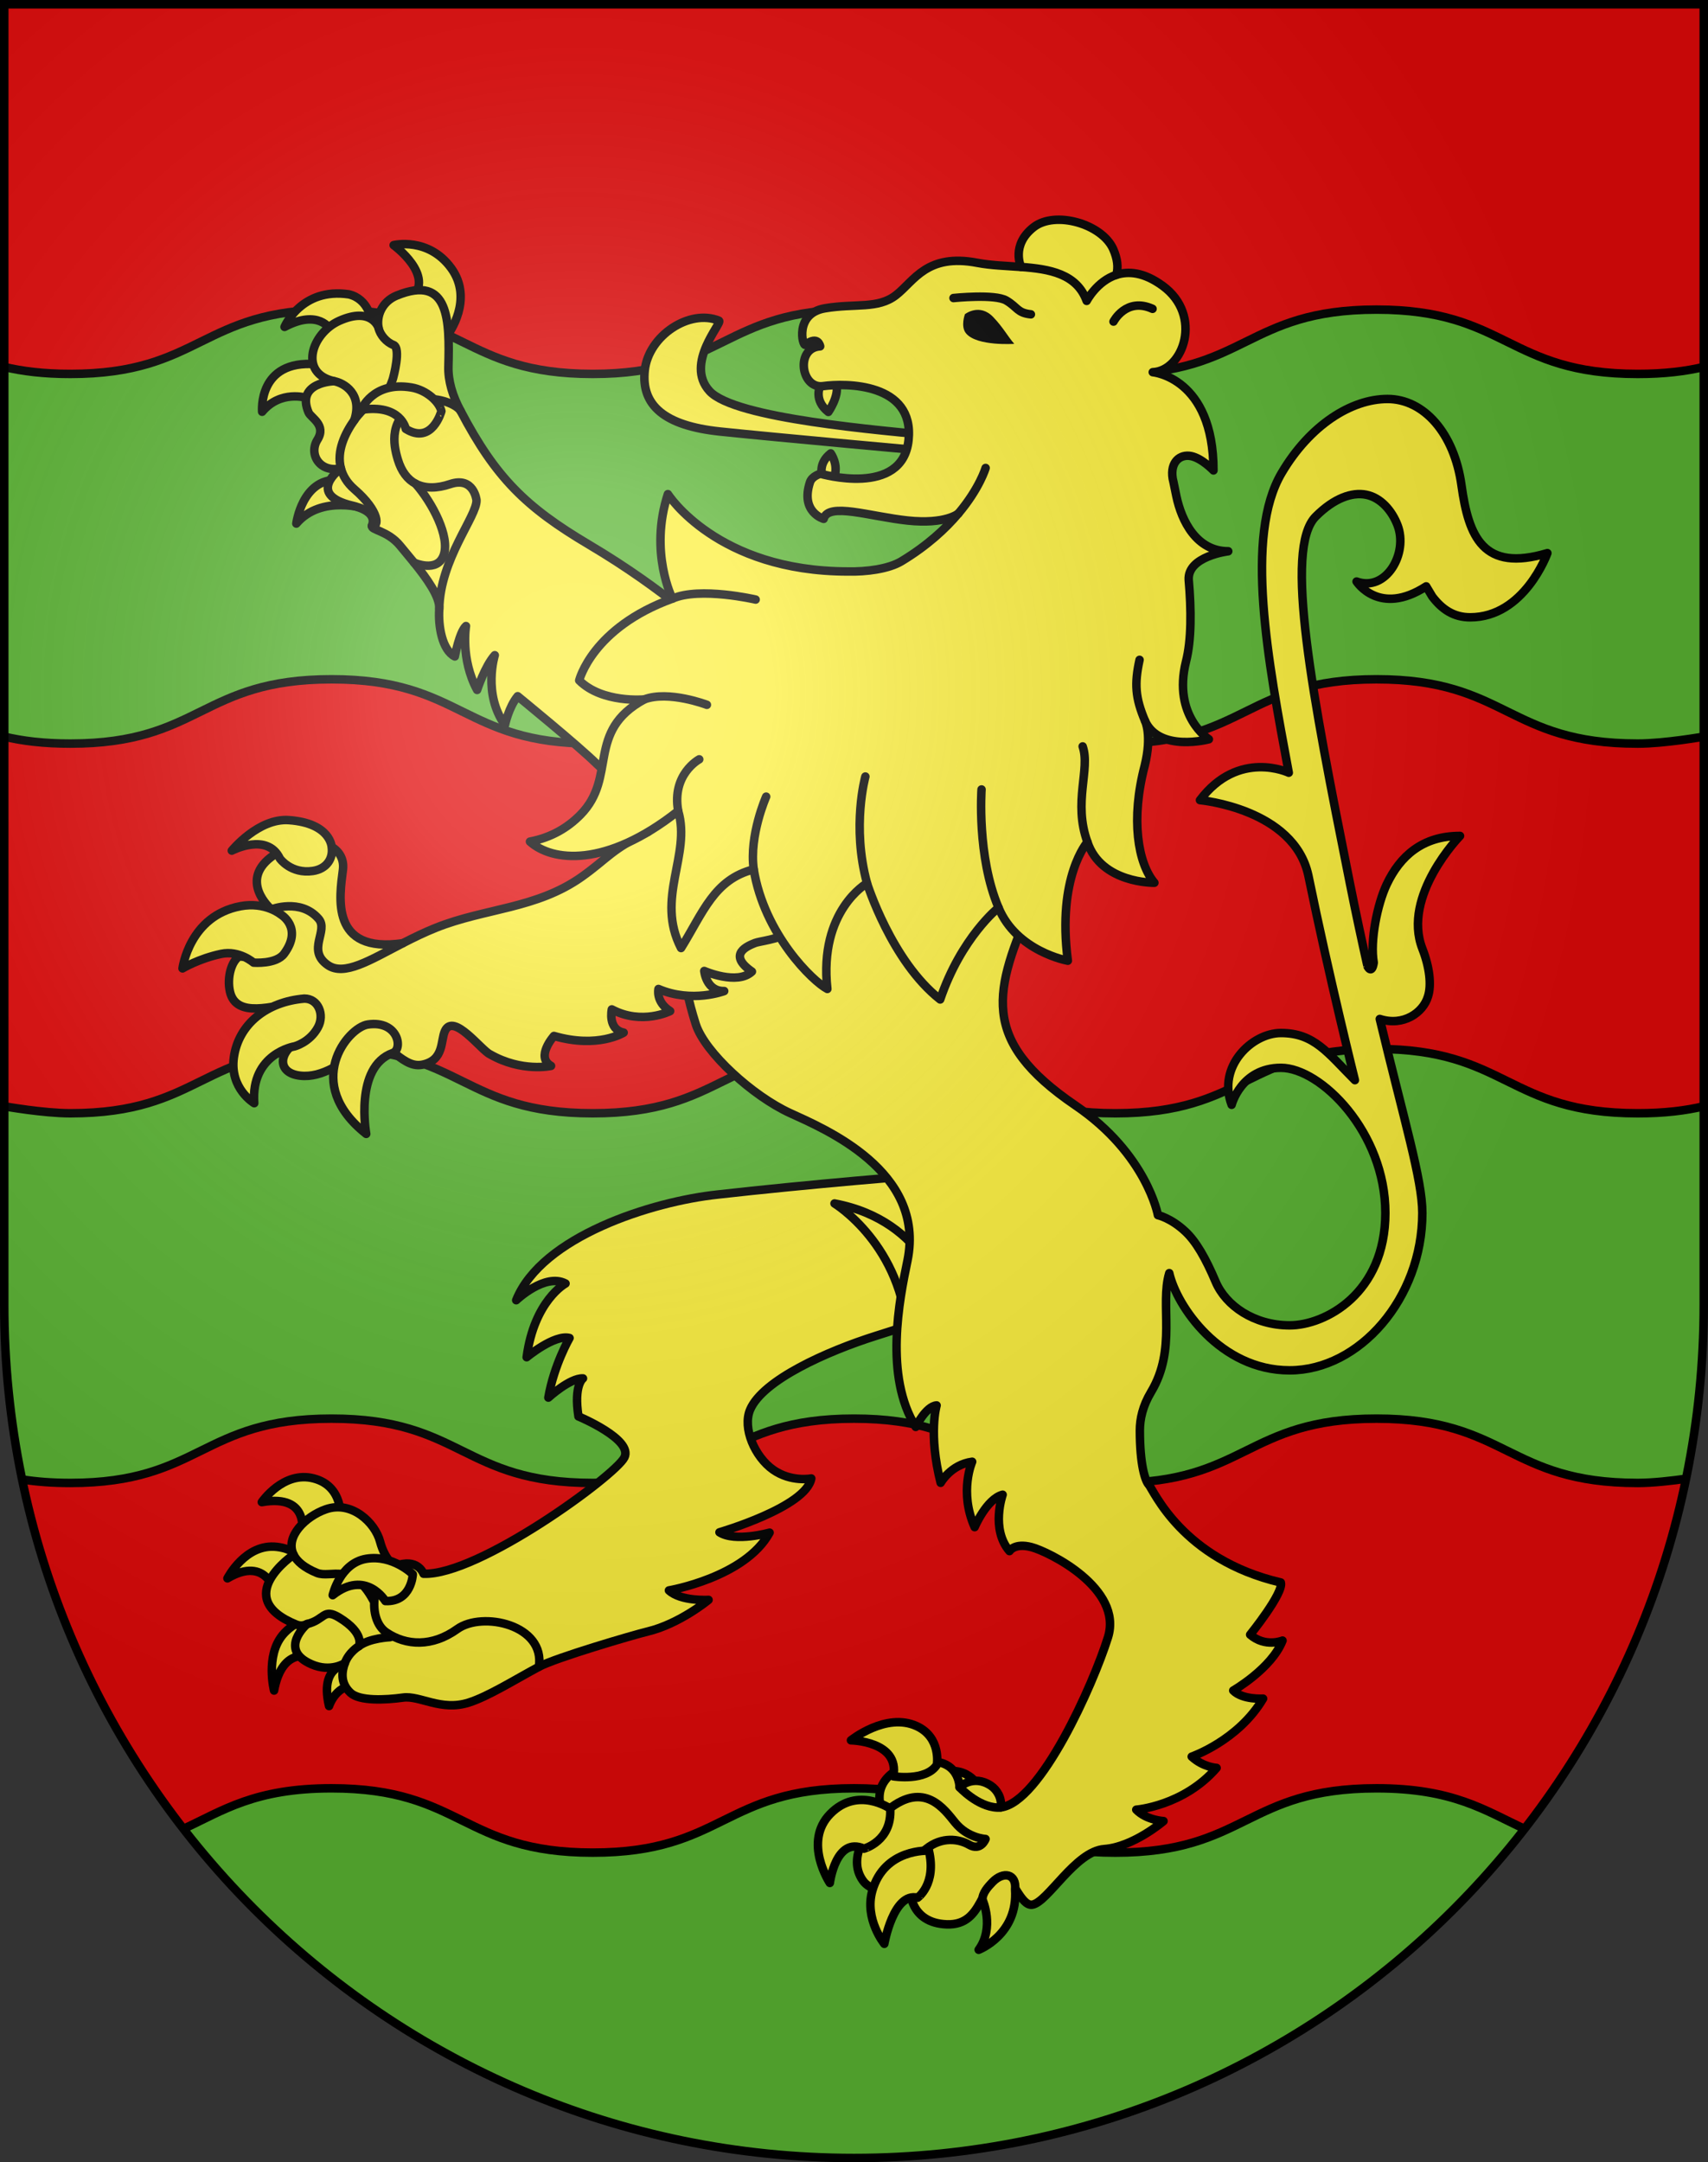 <?xml version="1.0" encoding="UTF-8" standalone="no"?>
<svg
   xmlns:dc="http://purl.org/dc/elements/1.1/"
   xmlns:cc="http://creativecommons.org/ns#"
   xmlns:rdf="http://www.w3.org/1999/02/22-rdf-syntax-ns#"
   xmlns:svg="http://www.w3.org/2000/svg"
   xmlns="http://www.w3.org/2000/svg"
   xmlns:xlink="http://www.w3.org/1999/xlink"
   xmlns:sodipodi="http://sodipodi.sourceforge.net/DTD/sodipodi-0.dtd"
   xmlns:inkscape="http://www.inkscape.org/namespaces/inkscape"
   height="763"
   width="603"
   version="1.0"
   id="svg20"
   sodipodi:version="0.32"
   inkscape:version="0.46"
   sodipodi:docname="Suscevaz-coat_of_arms.svg"
   sodipodi:docbase="C:\Documents and Settings\Steve\Bureau\Blason Villages Suisse pour Wikipédia (par Delta-9)"
   inkscape:output_extension="org.inkscape.output.svg.inkscape">
  <rect width="100%" height="100%" fill="#333333" stroke="none"/>
  <defs
     id="defs29"><inkscape:perspective
   sodipodi:type="inkscape:persp3d"
   inkscape:vp_x="0 : 381.5 : 1"
   inkscape:vp_y="0 : 1000 : 0"
   inkscape:vp_z="603 : 381.5 : 1"
   inkscape:persp3d-origin="301.5 : 254.33333 : 1"
   id="perspective28" />
<linearGradient
   id="linearGradient2893">
  <stop
     style="stop-color:#ffffff;stop-opacity:0.314;"
     offset="0"
     id="stop2895" />
  <stop
     id="stop2897"
     offset="0.19"
     style="stop-color:#ffffff;stop-opacity:0.251;" />
  <stop
     style="stop-color:#6b6b6b;stop-opacity:0.125;"
     offset="0.6"
     id="stop2901" />
  <stop
     style="stop-color:#000000;stop-opacity:0.125;"
     offset="1"
     id="stop2899" />
</linearGradient>
<linearGradient
   id="linearGradient2955">
  <stop
     style="stop-color:white;stop-opacity:0;"
     offset="0"
     id="stop2965" />
  <stop
     style="stop-color:black;stop-opacity:0.646;"
     offset="1"
     id="stop2959" />
</linearGradient>
<radialGradient
   inkscape:collect="always"
   xlink:href="#linearGradient2893"
   id="radialGradient3236"
   gradientUnits="userSpaceOnUse"
   gradientTransform="matrix(1.215,1.531577e-24,1.464684e-23,1.267,-839.192,-490.489)"
   cx="858.042"
   cy="579.933"
   fx="858.042"
   fy="579.933"
   r="300" />
<inkscape:perspective
   id="perspective2581"
   inkscape:persp3d-origin="297.63751 : 280.63 : 1"
   inkscape:vp_z="595.27502 : 420.94501 : 1"
   inkscape:vp_y="0 : 1000 : 0"
   inkscape:vp_x="0 : 420.94501 : 1"
   sodipodi:type="inkscape:persp3d" />

	
	

	

		
		
		
		
		
		
		
		
		
		
		
		
		
		
		
		
		
		
		
		
		
		
		
		
		
		
		
		
		
		
		
		
		
		
		
		
		
		
		
		
		
		
		
		
		
		
		
		
		
		
		
		
		
	
		
		
	</defs>
  <sodipodi:namedview
     inkscape:window-height="968"
     inkscape:window-width="1280"
     inkscape:pageshadow="2"
     inkscape:pageopacity="0.0"
     guidetolerance="10.0"
     gridtolerance="10.0"
     objecttolerance="10.0"
     borderopacity="1.0"
     bordercolor="#666666"
     pagecolor="#ffffff"
     id="base"
     inkscape:zoom="0.92652193"
     inkscape:cx="173.53758"
     inkscape:cy="399.00713"
     inkscape:window-x="1280"
     inkscape:window-y="22"
     inkscape:current-layer="layer2"
     showgrid="false"
     showguides="true"
     inkscape:guide-bbox="true">
    <sodipodi:guide
       orientation="horizontal"
       position="761.5"
       id="guide1885" />
    <sodipodi:guide
       orientation="vertical"
       position="1.5"
       id="guide1887" />
    <sodipodi:guide
       orientation="horizontal"
       position="1.5"
       id="guide1889" />
    <sodipodi:guide
       orientation="vertical"
       position="601.5"
       id="guide1891" />
    <sodipodi:guide
       orientation="vertical"
       position="301.501"
       id="guide1893" />
  </sodipodi:namedview>
  <desc
     id="desc22">Coat of Arms of Canton of Freiburg (Fribourg)</desc>
  <g
     inkscape:groupmode="layer"
     id="layer1"
     inkscape:label="Fond écu"
     style="opacity:1"
     sodipodi:insensitive="true">
    <path
       id="path1899"
       d="M 1.5,1.5 L 1.5,460.368 C 1.5,626.678 135.815,761.5 301.5,761.5 C 467.185,761.5 601.5,626.678 601.5,460.368 L 601.5,1.5 L 1.5,1.5 z"
       style="fill:#5ab532;fill-opacity:1" />
  </g>
  <g
     inkscape:groupmode="layer"
     id="layer2"
     inkscape:label="Meubles"
     style="opacity:1;display:inline"
     sodipodi:insensitive="true">
    <path
       style="fill:#e20909"
       d="M 485.964,500.6 C 439.848,500.6 439.848,523.297 393.731,523.297 C 347.614,523.297 347.614,500.6 301.497,500.6 C 255.384,500.6 255.384,523.297 209.268,523.297 C 163.151,523.297 163.151,500.6 117.036,500.6 C 70.919,500.6 70.919,523.297 24.802,523.297 C 18.304,523.297 12.739,522.838 7.815,522.064 C 17.309,567.834 37.153,609.789 64.78,645.358 C 78.754,638.893 89.928,631.05 117.039,631.05 C 163.154,631.05 163.155,653.745 209.271,653.745 C 255.385,653.745 255.385,631.05 301.5,631.05 C 347.617,631.05 347.617,653.745 393.734,653.745 C 439.851,653.745 439.851,631.05 485.967,631.05 C 513.075,631.05 524.25,638.892 538.222,645.356 C 565.899,609.721 585.767,567.679 595.241,521.813 C 590.373,522.5 583.567,523.297 578.194,523.297 C 532.077,523.297 532.077,500.6 485.964,500.6 z M 578.193,262.399 C 532.077,262.399 532.077,239.702 485.964,239.702 C 439.848,239.702 439.848,262.399 393.731,262.399 C 347.614,262.399 347.614,239.702 301.497,239.702 C 255.384,239.702 255.384,262.399 209.268,262.399 C 163.151,262.399 163.151,239.702 117.036,239.702 C 70.919,239.702 70.919,262.399 24.802,262.399 C 15.368,262.399 7.865,261.449 1.501,259.938 L 1.501,390.386 C 1.501,390.386 15.371,392.847 24.805,392.847 C 70.922,392.847 70.922,370.152 117.039,370.152 C 163.154,370.152 163.155,392.847 209.271,392.847 C 255.385,392.847 255.385,370.152 301.5,370.152 C 347.617,370.152 347.617,392.847 393.734,392.847 C 439.851,392.847 439.851,370.152 485.967,370.152 C 532.083,370.152 532.083,392.847 578.196,392.847 C 587.633,392.847 595.135,391.898 601.499,390.386 L 601.499,259.938 L 601.497,259.938 C 601.497,259.938 587.63,262.399 578.193,262.399 z M 1.5,1.5 L 1.5,129.488 L 1.503,129.488 C 7.867,130.998 15.37,131.949 24.804,131.949 C 70.921,131.949 70.921,109.254 117.038,109.254 C 163.153,109.254 163.154,131.949 209.27,131.949 C 255.384,131.949 255.384,109.254 301.499,109.254 C 347.616,109.254 347.616,131.949 393.733,131.949 C 439.85,131.949 439.85,109.254 485.966,109.254 C 532.082,109.254 532.082,131.949 578.195,131.949 C 587.632,131.949 595.134,130.999 601.498,129.488 L 601.498,1.5 L 1.5,1.5 z"
       id="path2517" />
    <path
       style="fill:none;stroke:#000000;stroke-width:3"
       d="M 595.24,521.813 C 590.372,522.5 583.566,523.297 578.193,523.297 C 532.077,523.297 532.077,500.6 485.964,500.6 C 439.848,500.6 439.848,523.297 393.731,523.297 C 347.614,523.297 347.614,500.6 301.497,500.6 C 255.384,500.6 255.384,523.297 209.268,523.297 C 163.151,523.297 163.151,500.6 117.036,500.6 C 70.919,500.6 70.919,523.297 24.802,523.297 C 18.304,523.297 12.739,522.838 7.815,522.064 M 64.778,645.358 C 78.752,638.893 89.926,631.05 117.037,631.05 C 163.152,631.05 163.153,653.745 209.269,653.745 C 255.383,653.745 255.383,631.05 301.498,631.05 C 347.615,631.05 347.615,653.745 393.732,653.745 C 439.849,653.745 439.849,631.05 485.965,631.05 C 513.073,631.05 524.248,638.892 538.22,645.356 M 601.499,259.938 L 601.497,259.938 C 601.497,259.938 587.63,262.399 578.193,262.399 C 532.077,262.399 532.077,239.702 485.964,239.702 C 439.848,239.702 439.848,262.399 393.731,262.399 C 347.614,262.399 347.614,239.702 301.497,239.702 C 255.384,239.702 255.384,262.399 209.268,262.399 C 163.151,262.399 163.151,239.702 117.036,239.702 C 70.919,239.702 70.919,262.399 24.802,262.399 C 15.368,262.399 7.865,261.449 1.501,259.938 M 1.5,390.386 C 1.5,390.386 15.37,392.847 24.804,392.847 C 70.921,392.847 70.921,370.152 117.038,370.152 C 163.153,370.152 163.154,392.847 209.27,392.847 C 255.384,392.847 255.384,370.152 301.499,370.152 C 347.616,370.152 347.616,392.847 393.733,392.847 C 439.85,392.847 439.85,370.152 485.966,370.152 C 532.082,370.152 532.082,392.847 578.195,392.847 C 587.632,392.847 595.134,391.898 601.498,390.386 M 1.5,129.488 L 1.503,129.488 C 7.867,130.998 15.37,131.949 24.804,131.949 C 70.921,131.949 70.921,109.254 117.038,109.254 C 163.153,109.254 163.154,131.949 209.27,131.949 C 255.384,131.949 255.384,109.254 301.499,109.254 C 347.616,109.254 347.616,131.949 393.733,131.949 C 439.85,131.949 439.85,109.254 485.966,109.254 C 532.082,109.254 532.082,131.949 578.195,131.949 C 587.632,131.949 595.134,130.999 601.498,129.488"
       id="path2519" />
    <g
       id="g2876">
      <path
         d="M 111.608,128.528 C 90.902,126.859 92.545,145.297 92.545,145.297 C 99.033,137.521 108.225,140.405 108.225,140.405 L 114.608,138.965 L 121.951,136.091 L 119.079,129.729 L 111.608,128.528 z"
         id="path2068"
         style="fill:#fcef3c;stroke:#000000;stroke-width:3;stroke-linecap:round;stroke-linejoin:round" />
      <path
         d="M 104.619,184.758 C 104.619,184.758 106.631,169.014 119.04,169.331 C 131.489,169.647 129.312,179.571 129.312,179.571 C 129.312,179.571 113.525,174.333 104.619,184.758 z"
         id="path2070"
         style="fill:#fcef3c;stroke:#000000;stroke-width:3;stroke-linecap:round;stroke-linejoin:round" />
      <path
         d="M 138.977,86.503 C 138.977,86.503 153.794,97.252 145.242,105.378 C 145.242,105.378 146.862,121.079 158.278,117.83 C 158.278,117.83 167.367,105.689 159.284,94.609 C 151.195,83.528 138.977,86.503 138.977,86.503 z"
         id="path2072"
         style="fill:#fcef3c;stroke:#000000;stroke-width:3;stroke-linecap:round;stroke-linejoin:round" />
      <path
         d="M 116.624,116.279 C 116.624,116.279 112.633,108.906 100.454,115.36 C 100.454,115.36 106.305,101.351 123.193,103.871 C 130.169,105.568 131.016,112.854 131.016,112.854 C 131.016,112.854 126.446,122.599 116.624,116.279 z"
         id="path2076"
         style="fill:#fcef3c;stroke:#000000;stroke-width:3;stroke-linecap:round;stroke-linejoin:round" />
      <path
         d="M 251.268,223.985 C 251.268,223.985 235.381,208.467 207.958,192.21 C 185.551,178.927 175.045,168.607 162.626,145.028 C 159.735,139.65 158.18,134.367 158.308,129.349 C 158.713,113.436 158.827,96.588 140.012,104.317 C 134.8,106.458 132.812,111.609 133.652,115.714 C 133.652,115.714 131.287,108.077 119.798,113.206 C 109.938,117.606 105.349,131.748 117.947,134.506 C 117.947,134.506 104.353,134.814 108.945,145.569 C 109.742,147.437 115.314,149.957 112.08,155.155 C 108.849,160.354 112.994,166.935 120.36,165.274 C 120.36,165.274 107.604,174.483 124.45,178.442 C 126.971,179.034 133.099,180.845 131.318,185.481 C 130.714,187.051 136.908,187.207 141.282,192.599 C 142.573,194.196 144.346,196.265 146.189,198.544 C 150.587,203.975 155.393,210.6 155.085,214.868 C 154.649,220.93 156.122,229.417 160.575,231.644 C 160.575,231.644 162.206,222.973 164.511,220.917 C 164.511,220.917 162.526,232.482 168.444,243.463 C 168.444,243.463 171.197,235.083 174.675,231.211 C 174.675,231.211 170.381,244.833 178.275,255.858 C 178.275,255.858 179.562,249.554 182.761,245.676 C 182.761,245.676 204.058,263.049 210.663,269.559 C 212.588,271.457 222.749,280.798 232.5,274.18 C 242.253,267.564 298.363,252.286 298.363,252.286 L 279.62,223.301 L 272.944,219.961 L 251.268,223.985 z"
         id="path2093"
         style="fill:#fcef3c;stroke:#000000;stroke-width:3;stroke-linecap:round;stroke-linejoin:round" />
      <path
         d="M 117.942,134.507 C 121.358,135.131 128.136,138.917 125.086,148.256"
         id="path2137"
         style="fill:none;stroke:#000000;stroke-width:3;stroke-linecap:round;stroke-linejoin:round" />
      <path
         d="M 133.65,115.715 C 134.154,118.18 136.469,120.81 138.891,121.717 C 141.729,122.773 138.784,133.399 138.784,133.399 C 138.784,133.399 137.797,136.942 135.91,139.346"
         id="path2139"
         style="fill:none;stroke:#000000;stroke-width:3;stroke-linecap:round;stroke-linejoin:round" />
      <path
         d="M 146.185,198.544 C 146.185,198.544 154.419,202.282 156.659,195.853 C 158.898,189.424 152.681,177.457 146.71,170.684"
         id="path2153"
         style="fill:none;stroke:#000000;stroke-width:3;stroke-linecap:round;stroke-linejoin:round" />
      <path
         d="M 162.626,145.028 C 160.855,142.17 152.688,139.724 149.048,141.392 C 148.519,141.636 148.015,141.885 147.539,142.142 C 137.134,147.753 138.816,156.728 140.443,162.144 C 141.733,166.442 143.923,169.206 146.71,170.684 C 150.082,172.467 154.325,172.37 158.912,170.83 C 167.291,168.016 168.225,176.474 168.225,176.474 C 168.502,182.057 155.348,197.287 155.079,214.868"
         id="path2155"
         style="fill:none;stroke:#000000;stroke-width:3;stroke-linecap:round;stroke-linejoin:round" />
      <path
         d="M 147.54,142.144 C 147.54,142.144 146.086,137.812 140.697,138.106 C 139.335,138.182 137.679,138.595 135.91,139.348 C 132.307,140.884 128.216,143.839 125.087,148.255 C 121.787,152.913 118.754,159.201 120.355,165.275 C 121.022,167.805 122.448,170.337 125.08,172.614 C 134.265,180.562 133.912,186.214 131.313,185.483"
         id="path2157"
         style="fill:none;stroke:#000000;stroke-width:3;stroke-linecap:round;stroke-linejoin:round" />
      <path
         d="M 143.257,151.352 C 143.257,151.352 141.593,142.456 127.505,144.626 C 127.505,144.626 131.528,134.448 145.248,136.734 C 150.624,137.63 155.105,141.792 155.831,145.098 C 155.833,145.098 152.557,157.153 143.257,151.352 z"
         id="path2161"
         style="fill:#fcef3c;stroke:#000000;stroke-width:3;stroke-linecap:round;stroke-linejoin:round" />
      <path
         d="M 106.502,541.316 C 106.502,541.316 109.806,527.035 92.425,530.066 C 92.425,530.066 100.021,518.9 110.771,521.707 C 121.519,524.512 120.191,536.119 120.191,536.119 L 106.502,541.316 z"
         id="path2074"
         style="fill:#fcef3c;stroke:#000000;stroke-width:3;stroke-linecap:round;stroke-linejoin:round" />
      <path
         d="M 97.17,562.39 C 97.17,562.39 94.364,548.683 80.295,556.964 C 80.295,556.964 86.605,544.542 97.745,545.857 C 108.884,547.17 106.083,555.951 106.083,555.951 L 97.17,562.39 z"
         id="path2078"
         style="fill:#fcef3c;stroke:#000000;stroke-width:3;stroke-linecap:round;stroke-linejoin:round" />
      <path
         d="M 96.757,596.552 C 96.757,596.552 93.649,584.46 99.733,577.003 C 103.485,572.407 110.628,569.487 114.21,570.425 L 110.411,584.974 C 110.414,584.974 99.753,580.197 96.757,596.552 z"
         id="path2080"
         style="fill:#fcef3c;stroke:#000000;stroke-width:3;stroke-linecap:round;stroke-linejoin:round" />
      <path
         d="M 124.741,587.121 C 124.741,587.121 112.307,585.867 116.172,602.021 C 116.172,602.021 118.811,593.541 126.966,594.878 L 124.741,587.121 z"
         id="path2082"
         style="fill:#fcef3c;stroke:#000000;stroke-width:3;stroke-linecap:round;stroke-linejoin:round" />
      <path
         d="M 351.953,412.325 C 351.953,412.325 341.338,411.041 331.144,414.451 C 326.297,414.451 284.383,418.023 253.434,421.519 C 230.113,423.994 191.257,436.326 182.243,458.814 C 182.243,458.814 192.412,449.097 199.655,452.919 C 199.655,452.919 188.595,458.868 185.935,478.925 C 185.935,478.925 195.768,470.767 201.072,472.155 C 201.072,472.155 195.577,481.634 193.594,493.18 C 193.594,493.18 201.252,486.17 205.826,486.409 C 205.826,486.409 202.477,488.749 204.224,499.825 C 204.224,499.825 223.653,507.903 220.436,514.304 C 217.22,520.702 168.921,556.05 149.532,555.337 C 149.532,555.337 147.454,549.483 139.405,552.692 C 139.405,552.692 135.931,550.588 134.173,543.954 C 132.415,537.317 124.154,529.405 115.027,532.597 C 107.848,535.109 100.521,542.283 103.666,548.636 C 103.666,548.636 81.211,563.773 104.562,573.253 C 106.053,573.858 107.274,573.64 108.414,573.079 C 108.414,573.079 97.991,582.067 109.975,587.278 C 116.783,590.241 121.742,586.878 121.742,586.878 C 120.781,589.554 119.913,593.778 123.756,597.364 C 126.923,600.329 135.993,599.901 142.302,599.034 C 148.255,598.216 155.668,603.919 165.476,600.805 C 172.247,598.662 181.255,593.02 190.243,588.174 C 196.161,584.986 223.406,576.985 228.661,575.717 C 240.014,572.987 250.148,564.559 250.148,564.559 C 250.148,564.559 240.366,565.166 236.161,561.219 C 236.161,561.219 263.019,556.674 271.704,540.834 C 271.704,540.834 259.516,544.277 254.005,540.711 C 254.005,540.711 284.524,531.869 286.419,521.711 C 286.419,521.711 279.327,523.133 272.925,518.619 C 266.522,514.107 262.036,503.951 264.84,497.41 C 269.324,486.953 291.943,476.834 309.352,471.346 C 326.757,465.86 342.876,459.85 354.696,468.26 C 366.521,476.676 359.142,428.276 359.142,428.276 L 359.742,401.897 L 351.953,412.325 z"
         id="path2086"
         style="fill:#fcef3c;stroke:#000000;stroke-width:3;stroke-linecap:round;stroke-linejoin:round" />
      <path
         d="M 108.419,573.08 C 114.722,571.549 114.076,567.353 119.753,570.809 C 129.015,576.444 126.693,580.895 126.693,580.895 C 126.693,580.895 123.145,582.985 121.746,586.875"
         id="path2123"
         style="fill:none;stroke:#000000;stroke-width:3;stroke-linecap:round;stroke-linejoin:round" />
      <path
         d="M 137.715,577.714 C 137.715,577.714 130.423,578.021 126.691,580.892"
         id="path2125"
         style="fill:none;stroke:#000000;stroke-width:3;stroke-linecap:round;stroke-linejoin:round" />
      <path
         d="M 103.67,548.636 C 104.823,550.972 107.387,553.195 111.89,555.038 C 116.797,557.044 124.379,551.03 131.706,564.573"
         id="path2127"
         style="fill:none;stroke:#000000;stroke-width:3;stroke-linecap:round;stroke-linejoin:round" />
      <path
         d="M 139.412,552.691 C 131.361,555.898 129.399,571.314 136.404,576.041 C 143.414,580.764 152.566,581.225 161.442,574.852 C 170.315,568.487 192.579,573.342 190.248,588.18"
         id="path2129"
         style="fill:none;stroke:#000000;stroke-width:3;stroke-linecap:round;stroke-linejoin:round" />
      <path
         d="M 136.053,564.968 C 136.053,564.968 129.233,553.622 117.455,562.902 C 117.455,562.902 119.978,551.607 129.315,550.054 C 138.649,548.507 145.746,555.54 145.746,555.54 C 145.746,555.54 145.297,565.392 136.053,564.968 z"
         id="path2171"
         style="fill:#fcef3c;stroke:#000000;stroke-width:3;stroke-linecap:round;stroke-linejoin:round" />
      <path
         d="M 294.624,424.677 C 294.624,424.677 318.858,439.353 320.394,472.12 L 333.279,459.235 C 333.276,459.238 327.391,430.822 294.624,424.677 z"
         id="path2660"
         style="fill:#fcef3c;stroke:#000000;stroke-width:3;stroke-linecap:round;stroke-linejoin:round" />
      <path
         d="M 343.883,628.24 C 343.883,628.24 341.396,625.15 336.724,624.947 C 332.055,624.742 336.724,624.947 336.724,624.947 L 335.855,632.097 L 342.981,631.704 L 343.883,628.24"
         id="path2084"
         style="fill:#fcef3c;stroke:#000000;stroke-width:3;stroke-linecap:round;stroke-linejoin:round" />
      <path
         d="M 515.969,171.249 C 513.407,152.818 502.656,140.787 489.859,140.787 C 477.059,140.787 462.467,150.002 452.484,166.898 C 439.313,189.189 447.606,233.1 454.994,272.673 L 454.994,272.673 C 454.994,272.673 437.299,264.257 423.643,282.349 C 423.643,282.349 456.858,285.321 461.914,308.957 C 469.374,345.304 478.34,381.161 478.34,381.161 C 468.738,371.561 464.004,364.522 452.229,364.522 C 441.99,364.522 429.703,376.297 434.822,389.865 C 434.822,389.865 438.15,376.81 452.229,376.81 C 466.308,376.81 489.091,399.593 489.091,428.007 C 489.091,456.421 467.844,467.685 455.301,467.685 C 442.757,467.685 432.774,460.775 429.19,452.328 C 425.615,443.898 422.246,438.103 418.519,434.601 C 413.349,429.746 408.797,428.804 408.797,428.804 C 408.797,428.804 404.926,407.246 379.693,390.091 C 345.579,366.899 350.943,349.589 364.596,318.188 L 358.049,309.486 L 355.036,296.999 L 243.952,303.359 L 239.332,325.698 C 241.337,337.073 240.08,343.847 245.649,361.465 L 245.665,361.503 C 248.937,371.487 265.743,386.736 278.944,392.786 C 290.936,398.282 326.829,413.16 320.394,444.769 C 317.507,458.628 312.101,485.593 323.295,503.529 C 323.295,503.529 326.897,496.209 330.663,495.931 C 330.663,495.931 327.689,505.904 332.097,523.247 C 332.097,523.247 335.66,516.808 343.216,515.815 C 343.216,515.815 338.531,526.335 344.09,538.889 C 344.09,538.889 348.277,528.957 353.973,527.448 C 353.973,527.448 349.692,539.577 356.394,547.343 C 356.394,547.343 358.123,544.357 364.157,545.941 C 370.191,547.519 396.604,560.455 391.155,577.804 C 385.865,594.656 367.32,636.066 353.322,637.784 C 353.784,634.522 351.994,631.557 349.829,630.124 C 343.551,625.954 338.769,630.657 338.769,630.657 C 338.769,630.657 338.758,620.096 326.014,621.743 C 313.264,623.386 307.618,631.056 311.919,640.036 C 306.665,644.964 298.779,655.349 304.648,663.63 C 307.029,666.991 313.276,668.749 321.271,666.724 C 321.271,666.724 321.069,678.579 334.262,679.054 C 347.669,679.534 345.668,663.343 354.467,662.238 C 357.265,661.881 360.412,672.707 364.405,672.123 C 369.878,671.334 379.619,653.24 389.886,652.49 C 400.153,651.734 410.779,642.615 410.779,642.615 C 410.779,642.615 404.822,642.351 401.154,638.597 C 401.154,638.597 417.837,637.327 429.508,623.853 C 429.508,623.853 424.824,623.65 420.731,619.874 C 420.731,619.874 437.178,614.204 445.922,599.403 C 445.922,599.403 438.652,599.883 435.39,596.544 C 435.39,596.544 448.95,588.747 452.786,578.925 C 452.786,578.925 446.707,581.458 441.366,576.829 C 441.366,576.829 453.295,562.067 452.179,558.425 C 417.236,550.265 407.223,525.72 405.551,523.9 C 404.298,522.533 402.421,516.914 402.421,504.779 C 402.421,500.759 403.394,496.174 406.394,491.175 C 415.509,475.987 409.44,460.484 412.804,449.255 C 415.364,460.776 430.723,483.558 455.298,483.558 C 479.87,483.558 502.144,458.214 502.144,428.007 C 502.144,416.34 495.715,395.431 487.121,359.569 C 495.451,362.272 502.431,357.307 504.107,351.72 C 505.481,347.663 504.68,341.224 502.173,334.807 C 494.847,316.053 515.454,294.975 515.454,294.975 C 502.183,294.975 494.274,302.134 489.581,312.041 C 486.231,319.111 483.643,332.074 484.99,339.687 C 484.3,344.021 482.815,341.023 482.814,341.048 C 480.78,332.004 478.675,322.192 476.543,311.528 C 463.23,244.971 453.2,193.563 464.511,182.254 C 471.037,175.727 477.358,173.593 482.303,174.574 C 487.467,175.6 491.39,180.148 493.394,185.326 C 497.247,195.309 489.319,208.985 478.933,205.208 C 478.933,205.208 486.888,217.681 503.507,206.915 L 505.658,210.511 C 509.092,215.023 513.221,217.837 519.035,217.837 C 538.234,217.837 546.3,195.182 546.3,195.182 C 523.649,201.968 518.505,189.504 515.969,171.249 z"
         id="path2665"
         style="fill:#fcef3c;stroke:#000000;stroke-width:3;stroke-linecap:round;stroke-linejoin:round" />
      <path
         d="M 353.32,637.787 C 352.895,637.838 352.479,637.857 352.062,637.842 C 345.034,637.533 338.764,630.662 338.764,630.662"
         id="path2131"
         style="fill:none;stroke:#000000;stroke-width:3;stroke-linecap:round;stroke-linejoin:round" />
      <path
         d="M 321.276,666.726 C 321.276,666.726 321.388,656.956 326.961,652.455 C 332.529,647.957 338.645,648.941 342.091,650.943 C 346.279,653.386 347.938,648.943 347.938,648.943 C 347.938,648.943 341.67,648.668 337.172,643.123 C 333.366,638.426 326.359,628.369 313.65,638.539 C 313.13,638.957 312.546,639.463 311.921,640.041"
         id="path2159"
         style="fill:none;stroke:#000000;stroke-width:3;stroke-linecap:round;stroke-linejoin:round" />
      <path
         d="M 330.769,622.732 C 330.769,622.732 332.371,613.099 323.607,609.095 C 312.791,604.154 300.425,614.113 300.425,614.113 C 300.425,614.113 317.711,614.34 315.379,626.816 C 315.38,626.816 326.924,628.714 330.769,622.732 z"
         id="path2173"
         style="fill:#fcef3c;stroke:#000000;stroke-width:3;stroke-linecap:round;stroke-linejoin:round" />
      <path
         d="M 314.284,638.222 C 314.284,638.222 302.765,630.187 293.094,640.101 C 283.415,650.025 292.966,664.445 292.966,664.445 C 292.966,664.445 295.073,647.91 305.02,652.349 C 305.019,652.351 314.975,649.712 314.284,638.222 z"
         id="path2175"
         style="fill:#fcef3c;stroke:#000000;stroke-width:3;stroke-linecap:round;stroke-linejoin:round" />
      <path
         d="M 327.949,653.07 C 327.949,653.07 312.183,652.107 307.942,667.293 C 305.164,677.238 312.202,685.918 312.202,685.918 C 312.202,685.918 315.389,667.619 323.945,669.662 C 323.944,669.667 330.717,664.929 327.949,653.07 z"
         id="path2177"
         style="fill:#fcef3c;stroke:#000000;stroke-width:3;stroke-linecap:round;stroke-linejoin:round" />
      <path
         d="M 346.886,670.386 C 346.886,670.386 351.227,680.165 345.518,688.025 C 345.518,688.025 359.491,682.666 358.377,666.697 C 358.919,661.131 354.192,660.246 350.438,664.117 C 348.871,665.72 346.683,668.138 346.886,670.386 z"
         id="path2179"
         style="fill:#fcef3c;stroke:#000000;stroke-width:3;stroke-linecap:round;stroke-linejoin:round" />
      <path
         d="M 299.649,271.968 C 299.649,271.968 266.983,260.607 249.051,256.462 C 241.381,259.924 228.879,293.51 228.879,293.51 C 215.982,299.59 214.509,302.941 205.405,309.397 C 189.412,320.735 171.314,320.437 153.951,327.368 C 149.799,329.026 145.883,330.944 142.219,332.834 C 116.413,336.636 119.871,316.317 121.07,306.935 C 122.268,297.554 109.375,293.24 96.806,301.66 C 83.629,310.488 95.789,320.909 95.789,320.909 C 95.789,320.909 101.002,327.463 96.269,333.138 C 91.535,338.817 84.501,337.475 84.501,337.475 C 81.744,339.078 80.032,344.931 81.193,349.966 C 83.375,359.435 96.446,354.954 104.395,353.794 C 112.342,352.639 110.537,363.711 103.938,368.273 C 98.312,372.163 98.198,378.716 106.012,379.583 C 113.829,380.445 121.147,374.975 128.471,369.505 C 135.794,364.033 141.136,377.271 149.028,375.721 C 156.919,374.171 155.474,367.177 157.112,363.734 C 160.141,357.356 169.805,370.521 173.022,372.054 C 184.203,378.433 194.547,376.127 194.547,376.127 C 188.955,372.937 195.573,365.567 195.573,365.567 C 211.187,370.098 220.182,364.386 220.182,364.386 C 214.457,363.215 215.999,356.187 215.999,356.187 C 226.647,361.843 236.593,356.792 236.593,356.792 C 231.422,353.542 232.468,348.985 232.468,348.985 C 244.316,354.064 255.674,349.721 255.674,349.721 C 249.284,349.851 248.63,342.628 248.63,342.628 C 248.63,342.628 260.287,347.755 265.46,342.851 C 256.454,336.611 264.234,333.699 266.586,332.742 C 268.159,332.128 274.099,331.658 280.474,328.586 C 283.83,326.969 288.465,324.661 291.492,321.203 C 293.878,318.472 292.674,314.955 294.217,310.629 C 295.734,306.381 298.865,301.325 299.03,295.162 L 299.205,288.648 C 299.338,283.762 305.451,274.475 305.451,274.475 L 299.649,271.968 z"
         id="path2675"
         style="fill:#fcef3c;stroke:#000000;stroke-width:3;stroke-linecap:round;stroke-linejoin:round" />
      <path
         d="M 142.216,332.834 C 130.561,338.854 121.492,344.571 115.702,340.54 C 108.097,335.243 116.151,328.425 112.468,324.199 C 106.075,316.859 95.782,320.909 95.782,320.909"
         id="path2135_1_"
         style="fill:none;stroke:#000000;stroke-width:3;stroke-linecap:round;stroke-linejoin:round" />
      <path
         d="M 81.837,300.167 C 81.837,300.167 94.351,293.596 98.812,302.971 C 98.812,302.971 102.712,308.471 110.432,307.349 C 115.396,306.625 117.666,302.867 117.104,298.992 C 117.104,298.992 116.924,290.506 102.033,289.407 C 91.212,288.607 81.837,300.167 81.837,300.167 z"
         id="path2163_1_"
         style="fill:#fcef3c;stroke:#000000;stroke-width:3;stroke-linecap:round;stroke-linejoin:round" />
      <path
         d="M 64.44,341.726 C 64.44,341.726 66.797,323.167 84.926,319.773 C 93.691,318.134 99.155,322.715 99.155,322.715 C 99.155,322.715 107.088,327.315 100.321,336.529 C 97.501,340.37 89.516,339.685 89.516,339.685 C 89.516,339.685 84.449,335.254 78.083,336.6 C 70.164,338.28 64.44,341.726 64.44,341.726 z"
         id="path2165_1_"
         style="fill:#fcef3c;stroke:#000000;stroke-width:3;stroke-linecap:round;stroke-linejoin:round" />
      <path
         d="M 89.756,389.291 C 89.756,389.291 81.021,384.161 82.558,373.152 C 84.213,361.301 94.229,353.507 107.414,352.383 C 112.414,352.352 114.644,358.092 112.264,362.496 C 109.335,367.91 103.954,369.245 103.954,369.245 C 103.954,369.245 88.473,371.765 89.756,389.291 z"
         id="path2167_1_"
         style="fill:#fcef3c;stroke:#000000;stroke-width:3;stroke-linecap:round;stroke-linejoin:round" />
      <path
         d="M 129.865,361.517 C 122.697,362.561 106.703,382.3 129.291,400.123 C 129.291,400.123 125.018,376.446 138.653,371.582 C 142.4,370.247 140.62,359.95 129.865,361.517 z"
         id="path2169_1_"
         style="fill:#fcef3c;stroke:#000000;stroke-width:3;stroke-linecap:round;stroke-linejoin:round" />
      <path
         d="M 330.939,159.503 C 330.939,159.503 273.84,154.338 254.181,152.274 C 234.523,150.207 226.334,143.014 227.626,130.727 C 228.919,118.44 243.492,108.915 253.819,113.172 C 255.28,113.773 241.559,128.19 250.496,137.999 C 259.434,147.807 310.756,151.766 331.524,153.949 L 330.939,159.503 z"
         id="path2638"
         style="fill:#fcef3c;stroke:#000000;stroke-width:3;stroke-linecap:round;stroke-linejoin:round" />
      <path
         d="M 289.526,136.293 C 289.526,136.293 287.138,141.202 292.446,145.362 C 292.446,145.362 296.32,139.783 295.275,135.878 L 292.928,133.095 L 289.526,136.293 z"
         id="path2640"
         style="fill:#fcef3c;stroke:#000000;stroke-width:3;stroke-linecap:round;stroke-linejoin:round" />
      <path
         d="M 290.168,167.313 C 290.168,167.313 288.998,163.321 293.287,159.99 C 293.287,159.99 296.101,163.891 294.534,168.229 L 291.941,169.217 L 290.168,167.313 z"
         id="path2642"
         style="fill:#fcef3c;stroke:#000000;stroke-width:3;stroke-linecap:round;stroke-linejoin:round" />
      <path
         d="M 418.689,233.518 C 420.674,225.842 420.595,215.179 419.672,204.639 C 419.155,196.248 433.627,194.527 433.627,194.527 C 422.379,194.527 417.144,183.769 415.319,175.133 C 414.33,170.139 414.008,168.862 414.008,168.862 C 413.056,162.959 416.654,160.178 420.493,160.938 C 424.335,161.7 428.41,166.004 428.41,166.004 C 428.41,133.15 406.978,131.337 406.978,131.337 C 417.767,130.91 424.825,111.293 410.435,100.827 C 403.809,96.011 398.356,95.617 394.137,96.984 C 394.866,94.298 394.502,91.275 393.014,87.906 C 389.057,78.968 372.494,74.274 364.947,80.147 C 356.782,86.499 360.483,94.2 360.483,94.2 C 355.205,93.808 349.795,93.666 345.071,92.755 C 327.222,89.316 322.754,99.149 316.328,104.148 C 309.898,109.149 301.968,106.965 291.182,108.805 C 280.4,110.648 283.346,122.458 284.366,121.664 C 288.857,118.171 289.554,122.21 289.554,122.21 C 280.757,122.726 282.719,137.347 290.576,136.252 C 298.44,135.157 322.892,134.991 320.756,155.308 C 318.619,175.627 289.65,167.176 289.65,167.176 C 289.65,167.176 286.697,167.946 285.963,170.152 C 282.445,180.756 290.789,183.092 290.789,183.092 C 292.351,177.131 307.175,182.291 320.519,183.694 C 333.866,185.098 338.346,181.205 338.346,181.205 C 333.842,186.55 327.389,192.542 318.261,198.052 C 313.726,200.79 305.861,201.81 299.397,201.66 C 253.063,201.66 235.788,174.369 235.788,174.369 C 229.085,194.973 237.403,211.24 237.403,211.24 C 209.046,221.493 204.488,240.103 204.488,240.103 C 212.59,248.206 227.443,246.811 227.443,246.811 C 206.683,258.165 218.071,274.128 204.948,287.487 C 200.493,292.024 194.717,295.531 187.103,296.985 C 194.786,303.953 213.771,306.438 239.428,286.183 C 244.053,301.712 231.325,316.987 240.441,334.542 C 248.206,322.051 252.087,310.32 266.097,306.776 C 269.811,329.731 286.985,346.323 292.092,348.973 C 289.054,321.291 306.102,311.671 306.102,311.671 C 306.102,311.671 314.71,339.184 331.926,352.687 C 339.354,330.744 352.519,320.28 352.519,320.28 C 358.932,335.807 376.994,339.015 376.994,339.015 C 373.111,309.307 383.917,297.155 383.917,297.155 C 388.811,311.84 407.547,311.502 407.547,311.502 C 401.715,304.58 399.154,289.075 404.145,270.138 C 406.797,259.378 404.255,254.409 404.255,254.409 C 409.318,265.549 426.787,260.865 426.787,260.865 C 426.787,260.865 413.953,252.693 418.689,233.518 z"
         id="path2687"
         style="fill:#fcef3c;stroke:#000000;stroke-width:3;stroke-linecap:round;stroke-linejoin:round" />
      <path
         d="M 338.353,181.205 C 345.893,172.262 347.963,165.134 347.963,165.134"
         id="path2650"
         style="fill:none;stroke:#000000;stroke-width:3;stroke-linecap:round;stroke-linejoin:round" />
      <path
         d="M 360.486,94.198 C 370.548,94.944 380.14,96.594 383.64,106.176 C 383.64,106.176 387.236,99.219 394.14,96.982"
         id="path2652"
         style="fill:none;stroke:#000000;stroke-width:3;stroke-linecap:round;stroke-linejoin:round" />
      <path
         d="M 393.119,113.481 C 393.119,113.481 397.598,104.76 406.896,108.981"
         id="path2654"
         style="fill:none;stroke:#000000;stroke-width:3;stroke-linecap:round;stroke-linejoin:round" />
      <path
         d="M 336.63,105.171 C 336.63,105.171 351.222,103.641 355.276,106.05 C 359.339,108.457 359.13,110.419 363.949,110.925"
         id="path2656"
         style="fill:none;stroke:#000000;stroke-width:3;stroke-linecap:round;stroke-linejoin:round" />
      <path
         d="M 340.671,110.858 C 340.671,110.858 345.837,106.826 350.678,111.908 C 354.19,115.592 355.646,118.515 358.078,121.335 C 358.078,121.335 344.942,122.258 341.076,117.673 C 339.014,115.223 340.671,110.858 340.671,110.858 z"
         id="path2658" />
      <path
         d="M 266.775,211.575 C 266.775,211.575 247.088,206.985 237.406,211.237"
         id="path2694"
         style="fill:none;stroke:#000000;stroke-width:3;stroke-linecap:round;stroke-linejoin:round" />
      <path
         d="M 249.562,248.709 C 249.562,248.709 236.059,243.556 227.45,246.807"
         id="path2696"
         style="fill:none;stroke:#000000;stroke-width:3;stroke-linecap:round;stroke-linejoin:round" />
      <path
         d="M 239.434,286.18 C 237.071,273.182 246.86,267.951 246.86,267.951"
         id="path2698"
         style="fill:none;stroke:#000000;stroke-width:3;stroke-linecap:round;stroke-linejoin:round" />
      <path
         d="M 270.491,281.116 C 270.491,281.116 264.414,294.789 266.102,306.773"
         id="path2700"
         style="fill:none;stroke:#000000;stroke-width:3;stroke-linecap:round;stroke-linejoin:round" />
      <path
         d="M 305.514,274.026 C 305.514,274.026 300.618,291.581 306.106,311.667"
         id="path2702"
         style="fill:none;stroke:#000000;stroke-width:3;stroke-linecap:round;stroke-linejoin:round" />
      <path
         d="M 346.529,278.584 C 346.529,278.584 344.842,302.215 352.521,320.276"
         id="path2704"
         style="fill:none;stroke:#000000;stroke-width:3;stroke-linecap:round;stroke-linejoin:round" />
      <path
         d="M 382.229,263.393 C 385.016,271.496 378.77,283.057 383.918,297.151"
         id="path2706"
         style="fill:none;stroke:#000000;stroke-width:3;stroke-linecap:round;stroke-linejoin:round" />
      <path
         d="M 402.315,232.842 C 400.461,241.281 400.797,246.261 404.257,254.405"
         id="path2708"
         style="fill:none;stroke:#000000;stroke-width:3;stroke-linecap:round;stroke-linejoin:round" />
    </g>
  </g>
  <g
     inkscape:groupmode="layer"
     id="layer3"
     inkscape:label="Reflet final"
     style="display:inline"
     sodipodi:insensitive="true">
    <path
       style="fill:url(#radialGradient3236);fill-opacity:1"
       d="M 1.5,1.5 L 1.5,460.368 C 1.5,626.679 135.815,761.5 301.5,761.5 C 467.185,761.5 601.5,626.679 601.5,460.368 L 601.5,1.5 L 1.5,1.5 z "
       id="path2346" />
  </g>
  <g
     inkscape:groupmode="layer"
     id="layer4"
     inkscape:label="Contour final"
     style="display:inline"
     sodipodi:insensitive="true">
    <path
       style="fill:none;fill-opacity:1;stroke:#000000;stroke-width:3;stroke-miterlimit:4;stroke-dasharray:none;stroke-opacity:1"
       d="M 1.5,1.5 L 1.5,460.368 C 1.5,626.679 135.815,761.5 301.5,761.5 C 467.185,761.5 601.5,626.679 601.5,460.368 L 601.5,1.5 L 1.5,1.5 z "
       id="path3239" />
  </g>
</svg>
